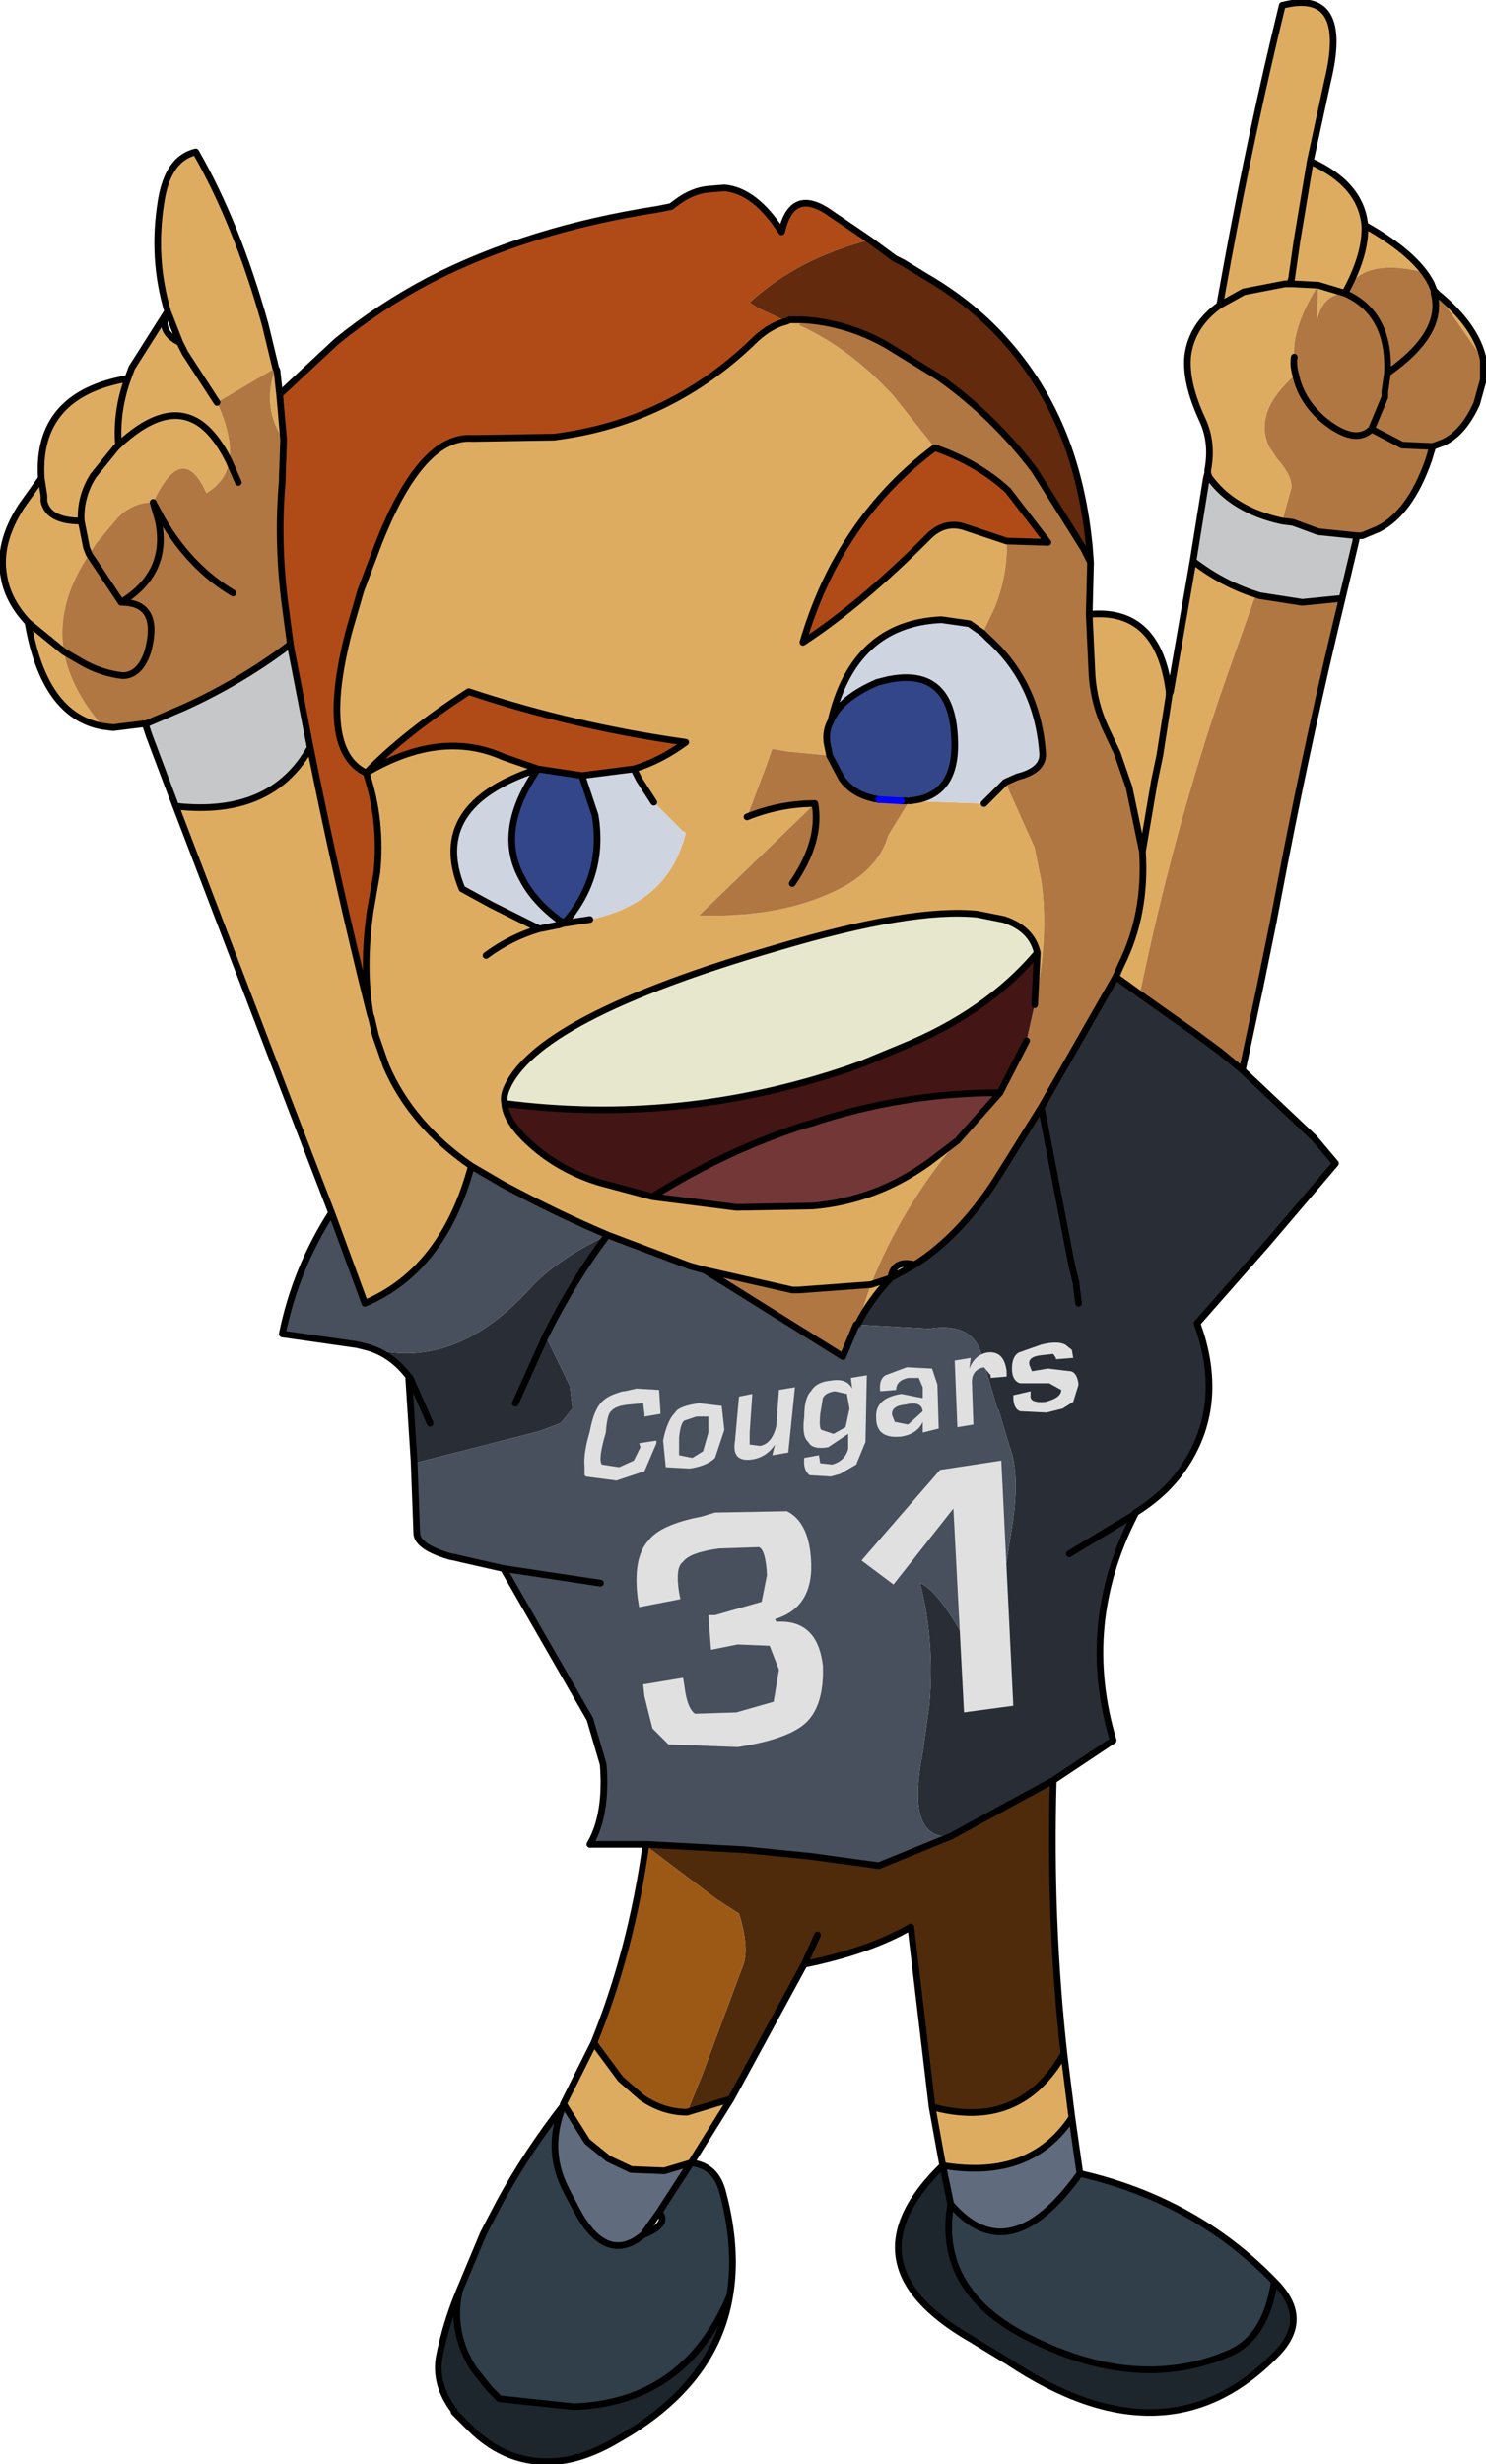<?xml version="1.0" encoding="UTF-8" standalone="no"?>
<svg xmlns:xlink="http://www.w3.org/1999/xlink" height="92.45px" width="55.8px" xmlns="http://www.w3.org/2000/svg">
  <g transform="matrix(1.0, 0.0, 0.0, 1.0, 8.55, 14.05)">
    <path d="M2.1 2.45 L1.95 0.75 4.1 -1.25 Q5.7 -2.55 7.6 -3.55 11.3 -5.45 16.15 -6.2 L16.65 -6.3 16.85 -6.45 Q17.45 -6.9 18.05 -6.95 L18.65 -7.0 Q19.8 -6.9 20.8 -5.35 21.2 -7.1 22.7 -6.0 L24.1 -5.05 Q21.4 -4.35 19.6 -2.7 L19.9 -2.5 20.75 -2.1 21.0 -2.0 Q20.4 -1.85 19.85 -1.35 16.65 1.8 12.25 2.35 L9.2 2.4 Q7.3 2.25 5.7 6.25 L5.0 8.1 4.55 9.65 Q3.4 14.1 5.2 14.95 6.65 13.45 9.05 11.9 12.95 13.2 17.2 13.8 16.25 14.5 15.25 14.8 L13.3 15.05 11.65 14.8 10.35 14.35 Q8.0 13.3 5.2 14.95 5.8 16.75 5.6 18.7 L5.35 20.15 Q5.05 22.25 5.35 24.0 4.1 19.0 3.1 14.0 L2.45 10.65 2.4 10.4 2.35 10.1 2.15 8.6 Q1.85 6.25 2.05 4.0 L2.05 3.85 2.1 2.45 M26.55 2.75 Q28.15 3.3 29.3 4.35 L30.8 6.3 29.25 6.25 27.9 5.8 27.6 5.7 Q26.85 5.5 26.25 6.15 23.75 8.65 21.6 10.05 22.95 5.45 26.55 2.75" fill="#b04b18" fill-rule="evenodd" stroke="none"/>
    <path d="M2.1 2.45 Q1.3 1.3 1.75 -0.1 L1.8 -0.25 1.85 -0.15 1.95 0.75 2.1 2.45 M1.8 -0.25 L-0.4 1.05 Q0.2 2.35 0.05 3.25 -0.05 4.0 -0.8 4.45 -1.7 2.45 -2.8 4.8 -3.6 4.8 -4.15 5.4 L-4.95 6.35 -5.2 6.75 Q-6.45 8.6 -6.15 10.4 -5.9 11.8 -4.7 13.2 -6.9 12.8 -7.5 9.3 -8.25 8.5 -8.4 7.6 -8.65 6.35 -7.75 4.95 L-7.0 3.9 Q-7.2 0.75 -3.75 0.15 L-3.6 -0.25 -2.3 -2.3 Q-2.6 -1.6 -1.8 -1.2 L-2.25 -2.35 Q-2.85 -4.35 -2.5 -6.5 -2.25 -8.1 -1.2 -8.35 0.35 -5.65 1.4 -1.9 L1.45 -1.7 1.8 -0.25 M-0.4 1.05 L-1.6 -0.8 -1.8 -1.2 -1.6 -0.8 -0.4 1.05 M32.35 9.0 Q34.95 8.75 35.35 11.9 L35.35 12.0 35.4 11.9 36.25 7.0 Q37.35 7.85 38.6 8.25 L38.5 8.55 37.35 11.8 Q35.5 17.2 34.25 23.25 L33.35 22.6 33.55 22.15 Q34.5 20.25 34.35 17.9 L33.85 15.5 33.4 14.2 33.0 13.35 Q32.5 12.3 32.45 11.15 L32.35 9.0 M36.8 3.7 L36.8 3.6 Q37.0 2.55 36.6 1.7 35.95 0.3 36.05 -0.7 36.2 -1.85 37.25 -2.6 L37.55 -4.25 Q38.45 -9.15 39.6 -13.85 42.15 -14.5 41.3 -11.0 L40.65 -8.0 Q42.55 -7.15 42.7 -5.6 44.65 -4.5 45.2 -3.4 L44.85 -3.85 Q42.55 -4.4 41.95 -3.05 L40.95 -3.35 40.0 -3.4 40.95 -3.35 41.95 -3.05 Q42.75 -4.5 42.7 -5.6 42.75 -4.5 41.95 -3.05 41.1 -3.0 40.9 -2.0 L40.95 -3.35 Q39.95 -1.75 40.05 -0.65 L40.15 -0.1 40.1 0.0 Q40.0 -0.35 40.05 -0.65 40.0 -0.35 40.1 0.0 38.5 1.4 39.1 2.7 L39.4 3.15 Q40.1 3.95 39.9 4.4 L39.6 5.5 Q37.75 5.1 36.85 3.85 L36.8 3.7 M45.3 -3.15 L45.45 -3.0 Q46.9 -1.8 47.15 -0.55 L45.45 -3.0 45.3 -3.05 45.3 -3.15 M31.4 63.0 L31.7 65.4 Q30.15 67.75 26.85 67.2 L26.45 65.0 Q29.75 65.9 31.4 63.0 M18.9 64.7 L17.4 67.1 16.4 67.4 15.15 67.35 14.3 66.95 13.5 66.3 12.65 64.95 12.6 64.9 12.8 64.5 13.75 62.6 14.75 63.95 15.55 64.65 Q16.35 65.2 17.25 65.2 L18.9 64.7 M3.9 31.45 L2.8 28.6 2.3 27.3 -1.95 16.2 Q1.65 16.6 3.1 14.0 4.1 19.0 5.35 24.0 5.05 22.25 5.35 20.15 L5.6 18.7 Q5.8 16.75 5.2 14.95 8.0 13.3 10.35 14.35 L11.65 14.8 Q7.5 16.15 8.8 19.3 L9.9 19.9 11.7 20.8 12.45 20.65 12.6 20.6 13.6 20.45 12.6 20.6 13.6 20.45 Q16.55 19.85 17.2 17.2 L17.05 17.1 16.0 16.05 15.45 15.2 15.25 14.8 Q16.25 14.5 17.2 13.8 12.95 13.2 9.05 11.9 6.65 13.45 5.2 14.95 3.4 14.1 4.55 9.65 L5.0 8.1 5.7 6.25 Q7.3 2.25 9.2 2.4 L12.25 2.35 Q16.65 1.8 19.85 -1.35 20.4 -1.85 21.0 -2.0 L21.1 -2.05 21.6 -2.05 21.45 -1.85 Q23.35 -1.0 25.0 0.8 L26.55 2.75 Q22.95 5.45 21.6 10.05 23.75 8.65 26.25 6.15 26.85 5.5 27.6 5.7 L27.9 5.8 29.25 6.25 Q29.3 7.5 28.8 8.75 L28.35 9.7 27.85 9.35 26.8 9.2 Q23.5 9.35 22.65 13.0 22.45 13.35 22.5 13.8 L22.6 14.3 21.05 14.15 20.45 14.05 20.2 14.75 19.5 16.6 Q20.75 16.1 22.05 16.1 L17.7 20.3 Q21.05 20.4 23.25 19.15 24.5 18.4 24.8 17.3 L25.6 16.0 28.4 16.1 29.2 15.3 30.3 17.75 30.55 19.0 Q30.85 21.1 30.3 23.65 L30.4 21.7 Q30.2 20.8 29.15 20.45 L28.15 20.25 Q25.7 20.0 20.65 21.5 11.5 24.15 10.45 26.85 10.35 27.1 10.4 27.35 10.45 28.15 11.7 29.15 12.65 29.9 13.9 30.3 L15.95 30.85 19.1 31.25 19.15 31.25 21.95 31.2 Q24.35 31.0 26.35 29.55 L27.4 28.75 Q25.3 31.25 24.15 34.15 L24.9 33.9 Q24.1 34.75 23.65 35.65 L24.15 34.15 21.45 34.35 21.2 34.35 21.45 34.35 21.35 34.45 21.2 34.35 17.9 33.6 17.35 33.45 14.3 32.3 Q12.4 31.5 10.35 30.4 L9.15 29.7 Q8.1 33.6 5.15 34.85 L3.9 31.45 M9.7 21.8 Q10.65 21.1 11.7 20.8 10.65 21.1 9.7 21.8 M39.9 -3.45 L39.9 -3.4 40.0 -3.4 39.9 -3.45 39.95 -3.6 40.15 -5.0 40.65 -8.0 40.15 -5.0 39.95 -3.6 39.9 -3.45 M37.25 -2.6 L38.15 -3.1 39.7 -3.4 39.9 -3.4 39.7 -3.4 38.15 -3.1 37.25 -2.6 M35.35 12.0 L35.35 12.05 35.0 14.3 34.8 15.25 34.35 17.9 34.8 15.25 35.0 14.3 35.35 12.05 35.35 12.0 M5.35 24.0 L5.4 24.15 5.55 24.8 5.95 25.95 Q6.9 28.15 9.15 29.7 6.9 28.15 5.95 25.95 L5.55 24.8 5.4 24.15 5.35 24.0 M-3.75 0.15 Q-4.2 1.4 -4.1 2.65 L-4.2 2.75 -5.05 3.8 Q-5.55 4.6 -5.5 5.5 -6.75 5.5 -6.9 4.75 L-6.9 4.55 -7.0 3.9 -6.9 4.55 -6.9 4.75 Q-6.75 5.5 -5.5 5.5 -5.55 4.6 -5.05 3.8 L-4.2 2.75 -4.1 2.65 Q-4.2 1.4 -3.75 0.15 M-6.15 10.4 L-7.5 9.3 -6.15 10.4 M-4.1 2.65 Q-2.55 1.2 -1.4 1.65 -0.6 1.95 0.05 3.25 -0.6 1.95 -1.4 1.65 -2.55 1.2 -4.1 2.65 M-5.5 5.5 L-5.3 6.5 -5.2 6.75 -5.3 6.5 -5.5 5.5" fill="#deac61" fill-rule="evenodd" stroke="none"/>
    <path d="M1.8 -0.25 L1.75 -0.1 Q1.3 1.3 2.1 2.45 L2.05 3.85 2.05 4.0 Q1.85 6.25 2.15 8.6 L2.35 10.1 2.25 10.2 Q0.45 11.55 -1.65 12.5 L-3.05 13.1 -3.1 13.1 -4.3 13.25 -4.7 13.2 Q-5.9 11.8 -6.15 10.4 L-5.55 10.75 Q-4.8 11.2 -3.95 11.3 -3.3 11.3 -3.0 10.4 -2.5 8.55 -4.0 8.55 -2.2 7.45 -2.6 5.5 L-2.8 4.8 -2.45 5.45 Q-1.4 7.25 0.2 8.2 -1.4 7.25 -2.45 5.45 L-2.8 4.8 -2.6 5.5 Q-2.2 7.45 -4.0 8.55 -2.5 8.55 -3.0 10.4 -3.3 11.3 -3.95 11.3 -4.8 11.2 -5.55 10.75 L-6.15 10.4 Q-6.45 8.6 -5.2 6.75 L-4.0 8.55 -5.2 6.75 -4.95 6.35 -4.15 5.4 Q-3.6 4.8 -2.8 4.8 -1.7 2.45 -0.8 4.45 -0.05 4.0 0.05 3.25 0.2 2.35 -0.4 1.05 L1.8 -0.25 M0.4 4.05 L0.05 3.25 0.4 4.05 M32.4 7.05 L32.35 9.0 32.45 11.15 Q32.5 12.3 33.0 13.35 L33.4 14.2 33.85 15.5 34.35 17.9 Q34.5 20.25 33.55 22.15 L33.35 22.6 30.55 27.5 28.8 30.3 Q27.45 32.35 25.8 33.4 25.0 33.2 24.9 33.9 L24.15 34.15 Q25.3 31.25 27.4 28.75 L29.0 26.95 30.0 25.0 30.3 23.65 Q30.85 21.1 30.55 19.0 L30.3 17.75 29.2 15.3 29.65 15.1 Q30.65 14.85 30.6 14.2 30.4 11.55 28.55 9.9 L28.35 9.7 28.8 8.75 Q29.3 7.5 29.25 6.25 L30.8 6.3 29.3 4.35 Q28.15 3.3 26.55 2.75 L25.0 0.8 Q23.35 -1.0 21.45 -1.85 L21.6 -2.05 Q23.25 -1.95 24.75 -1.1 L26.7 0.1 Q28.75 1.55 30.3 3.6 L32.15 6.55 32.4 7.05 M45.2 -3.4 L45.3 -3.15 45.3 -3.05 Q45.7 -1.55 43.55 -0.05 L43.45 0.65 43.45 0.85 42.95 2.05 Q42.4 2.6 41.4 1.9 L41.2 1.75 Q40.3 1.0 40.1 0.0 40.3 1.0 41.2 1.75 L41.4 1.9 Q42.4 2.6 42.95 2.05 L43.45 0.85 43.45 0.65 43.55 -0.05 Q43.65 -2.3 41.95 -3.05 42.55 -4.4 44.85 -3.85 L45.2 -3.4 M47.15 -0.55 L47.15 -0.45 47.15 0.2 46.9 1.1 Q46.4 2.2 45.65 2.55 L45.25 2.7 45.1 3.2 Q44.4 5.2 43.2 5.8 L42.6 6.05 42.4 6.05 40.95 5.9 40.0 5.55 39.6 5.5 39.9 4.4 Q40.1 3.95 39.4 3.15 L39.1 2.7 Q38.5 1.4 40.1 0.0 L40.15 -0.1 40.05 -0.65 Q39.95 -1.75 40.95 -3.35 L40.9 -2.0 Q41.1 -3.0 41.95 -3.05 43.65 -2.3 43.55 -0.05 45.7 -1.55 45.3 -3.05 L45.45 -3.0 47.15 -0.55 M41.85 8.4 Q40.65 13.35 39.7 18.25 L39.25 20.6 38.75 23.05 38.1 26.1 37.25 25.4 36.3 24.7 34.25 23.25 Q35.5 17.2 37.35 11.8 L38.5 8.55 38.6 8.25 38.75 8.3 40.35 8.55 41.85 8.4 M42.95 2.05 L44.1 2.65 45.25 2.7 44.1 2.65 42.95 2.05 M22.6 14.3 L23.05 15.15 Q23.5 15.8 24.45 15.95 L25.3 16.0 25.5 16.0 25.6 16.0 24.8 17.3 Q24.5 18.4 23.25 19.15 21.05 20.4 17.7 20.3 L22.05 16.1 Q20.75 16.1 19.5 16.6 L20.2 14.75 20.45 14.05 21.05 14.15 22.6 14.3 M21.2 19.1 Q22.3 17.5 22.05 16.1 22.3 17.5 21.2 19.1 M21.2 34.35 L21.35 34.45 21.45 34.35 24.15 34.15 23.65 35.65 23.6 35.65 23.1 36.85 17.9 33.6 21.2 34.35" fill="#b07742" fill-rule="evenodd" stroke="none"/>
    <path d="M21.0 -2.0 L20.75 -2.1 19.9 -2.5 19.6 -2.7 Q21.4 -4.35 24.1 -5.05 L25.05 -4.35 25.35 -4.2 26.25 -3.65 Q28.05 -2.6 29.3 -1.15 30.75 0.5 31.55 2.7 32.15 4.4 32.35 6.4 L32.4 7.05 32.15 6.55 30.3 3.6 Q28.75 1.55 26.7 0.1 L24.75 -1.1 Q23.25 -1.95 21.6 -2.05 L21.1 -2.05 21.0 -2.0" fill="#632a0d" fill-rule="evenodd" stroke="none"/>
    <path d="M36.25 7.0 L36.75 3.9 36.8 3.7 36.85 3.85 Q37.75 5.1 39.6 5.5 L40.0 5.55 40.95 5.9 42.4 6.05 42.35 6.3 41.85 8.4 40.35 8.55 38.75 8.3 38.6 8.25 Q37.35 7.85 36.25 7.0 M-1.95 16.2 L-2.95 13.55 -3.1 13.1 -3.05 13.1 -1.65 12.5 Q0.45 11.55 2.25 10.2 L2.4 10.4 2.45 10.65 3.1 14.0 Q1.65 16.6 -1.95 16.2" fill="#c5c7c9" fill-rule="evenodd" stroke="none"/>
    <path d="M38.1 26.1 L40.8 28.65 41.6 29.6 39.0 32.65 36.4 35.6 36.55 36.05 Q37.45 39.05 35.65 41.35 35.05 42.1 34.1 42.7 L34.0 42.8 31.6 44.25 34.0 42.8 34.05 42.8 Q31.95 46.9 33.25 51.25 L31.0 52.75 27.15 54.85 Q25.45 55.0 26.1 51.7 L26.35 49.9 Q26.55 47.5 26.0 45.35 26.7 45.6 27.9 47.85 L28.8 48.75 28.95 46.5 29.4 43.55 Q29.8 41.3 29.35 40.2 L28.95 38.85 28.9 38.8 28.3 36.75 Q27.95 35.55 26.35 35.8 L23.6 35.65 23.65 35.65 Q24.1 34.75 24.9 33.9 L25.8 33.4 Q27.45 32.35 28.8 30.3 L30.55 27.5 33.35 22.6 34.25 23.25 36.3 24.7 37.25 25.4 38.1 26.1 M7.0 40.8 L6.8 37.7 6.85 37.65 6.8 37.65 6.8 37.6 Q6.4 36.85 5.85 36.65 8.75 37.15 11.35 34.3 12.35 33.2 14.25 32.3 13.0 33.95 11.95 36.05 L11.95 36.1 12.85 37.95 12.95 38.8 12.5 39.35 11.7 39.65 7.0 40.85 7.0 40.8 M7.6 39.35 L6.85 37.65 7.6 39.35 M31.95 34.85 L31.85 34.05 31.7 33.45 30.55 27.5 31.7 33.45 31.85 34.05 31.95 34.85 M11.95 36.05 L10.8 38.6 11.95 36.05" fill="#292e36" fill-rule="evenodd" stroke="none"/>
    <path d="M15.25 14.8 L15.45 15.2 16.0 16.05 17.05 17.1 17.2 17.2 Q16.55 19.85 13.6 20.45 L12.6 20.6 12.45 20.65 11.7 20.8 9.9 19.9 8.8 19.3 Q7.5 16.15 11.65 14.8 10.05 17.1 11.05 18.9 11.5 19.8 12.55 20.55 L12.6 20.6 12.8 20.4 Q14.15 18.7 13.8 16.55 L13.3 15.05 15.25 14.8 M28.35 9.7 L28.55 9.9 Q30.4 11.55 30.6 14.2 30.65 14.85 29.65 15.1 L29.2 15.3 28.4 16.1 25.6 16.0 Q27.35 15.85 27.3 13.8 27.25 10.95 24.8 11.45 L24.4 11.55 Q23.0 12.15 22.65 13.0 23.5 9.35 26.8 9.2 L27.85 9.35 28.35 9.7" fill="#ced4e0" fill-rule="evenodd" stroke="none"/>
    <path d="M22.65 13.0 Q23.0 12.15 24.4 11.55 L24.8 11.45 Q27.25 10.95 27.3 13.8 27.35 15.85 25.6 16.0 L25.5 16.0 25.3 16.0 24.45 15.95 Q23.5 15.8 23.05 15.15 L22.6 14.3 22.5 13.8 Q22.45 13.35 22.65 13.0 M11.65 14.8 L13.3 15.05 13.8 16.55 Q14.15 18.7 12.8 20.4 L12.6 20.6 12.55 20.55 Q11.5 19.8 11.05 18.9 10.05 17.1 11.65 14.8" fill="#324689" fill-rule="evenodd" stroke="none"/>
    <path d="M10.4 27.35 Q10.35 27.1 10.45 26.85 11.5 24.15 20.65 21.5 25.7 20.0 28.15 20.25 L29.15 20.45 Q30.2 20.8 30.4 21.7 28.5 23.95 25.3 25.25 L23.85 25.85 23.3 26.05 Q16.95 28.2 10.4 27.35" fill="#e7e7cd" fill-rule="evenodd" stroke="none"/>
    <path d="M30.3 23.65 L30.0 25.0 29.0 26.95 Q25.35 26.95 21.9 28.1 L21.55 28.2 Q18.65 29.15 15.95 30.85 L13.9 30.3 Q12.65 29.9 11.7 29.15 10.45 28.15 10.4 27.35 16.95 28.2 23.3 26.05 L23.85 25.85 25.3 25.25 Q28.5 23.95 30.4 21.7 L30.3 23.65" fill="#441515" fill-rule="evenodd" stroke="none"/>
    <path d="M15.7 55.15 L13.6 55.15 Q14.25 54.05 14.1 52.15 L13.6 50.45 10.35 44.8 8.8 44.45 8.6 44.4 8.35 44.35 Q7.15 44.0 7.1 43.5 L7.0 40.8 7.0 40.85 11.7 39.65 12.5 39.35 12.95 38.8 12.85 37.95 11.95 36.1 11.95 36.05 Q13.0 33.95 14.25 32.3 12.35 33.2 11.35 34.3 8.75 37.15 5.85 36.65 6.4 36.85 6.8 37.6 L6.8 37.65 6.85 37.65 6.8 37.7 6.8 37.6 Q6.15 36.75 5.25 36.5 L4.85 36.4 2.05 36.0 Q2.55 33.55 3.9 31.45 L5.15 34.85 Q8.1 33.6 9.15 29.7 L10.35 30.4 Q12.4 31.5 14.3 32.3 L14.25 32.3 14.3 32.3 17.35 33.45 17.9 33.6 23.1 36.85 23.6 35.65 26.35 35.8 Q27.95 35.55 28.3 36.75 L28.9 38.8 28.95 38.85 29.35 40.2 Q29.8 41.3 29.4 43.55 L28.95 46.5 28.8 48.75 27.9 47.85 Q26.7 45.6 26.0 45.35 26.55 47.5 26.35 49.9 L26.1 51.7 Q25.45 55.0 27.15 54.85 L24.45 55.95 21.9 55.6 20.4 55.45 19.4 55.35 15.7 55.15 M14.0 45.35 L10.35 44.8 14.0 45.35 M6.8 37.6 L6.8 37.65 6.8 37.6" fill="#47505c" fill-rule="evenodd" stroke="none"/>
    <path d="M29.0 26.95 L27.4 28.75 26.35 29.55 Q24.35 31.0 21.95 31.2 L19.15 31.25 19.1 31.25 15.95 30.85 Q18.65 29.15 21.55 28.2 L21.9 28.1 Q25.35 26.95 29.0 26.95" fill="#733737" fill-rule="evenodd" stroke="none"/>
    <path d="M31.0 52.75 Q30.85 58.05 31.4 63.0 29.75 65.9 26.45 65.0 L25.65 58.25 Q24.1 59.15 21.65 59.65 L18.9 64.7 17.25 65.2 17.8 63.85 19.35 59.7 Q19.6 59.05 19.2 57.75 L18.35 57.2 15.7 55.2 15.7 55.15 19.4 55.35 20.4 55.45 21.9 55.6 24.45 55.95 27.15 54.85 31.0 52.75 M22.15 58.55 L21.65 59.65 22.15 58.55" fill="#4f2b0b" fill-rule="evenodd" stroke="none"/>
    <path d="M31.7 65.4 L32.0 67.5 Q29.35 71.2 27.15 68.65 L26.85 67.2 Q30.15 67.75 31.7 65.4 M12.65 64.95 L13.5 66.3 14.3 66.95 15.15 67.35 16.4 67.4 17.4 67.1 16.2 68.95 15.6 69.8 15.4 69.95 Q14.2 70.75 13.2 69.05 L12.8 68.3 12.65 68.0 Q11.95 66.55 12.6 64.95 L12.65 64.95" fill="#606b7d" fill-rule="evenodd" stroke="none"/>
    <path d="M39.3 71.55 Q40.65 72.9 39.45 74.2 35.3 78.55 29.3 74.55 L27.9 73.7 Q23.05 70.9 26.85 67.2 L27.15 68.65 Q26.6 71.85 29.95 73.6 34.1 75.75 37.6 74.25 39.0 73.65 39.3 71.55 M18.85 72.1 Q18.3 75.4 14.7 77.45 13.45 78.2 12.35 78.3 10.5 78.45 9.1 77.05 L8.5 76.45 8.5 76.4 Q7.75 75.4 7.95 74.35 8.2 73.1 8.7 71.9 8.35 73.45 9.25 74.85 L9.85 75.6 10.2 75.95 13.0 76.25 Q17.15 76.1 18.85 72.1" fill="#1d262c" fill-rule="evenodd" stroke="none"/>
    <path d="M32.0 67.5 Q36.35 68.5 39.3 71.55 39.0 73.65 37.6 74.25 34.1 75.75 29.95 73.6 26.6 71.85 27.15 68.65 29.35 71.2 32.0 67.5 M17.4 67.1 Q18.35 67.2 18.6 68.25 19.15 70.35 18.85 72.1 17.15 76.1 13.0 76.25 L10.2 75.95 9.85 75.6 9.25 74.85 Q8.35 73.45 8.7 71.9 L9.6 69.75 10.2 68.6 Q11.2 66.75 12.6 64.95 11.95 66.55 12.65 68.0 L12.8 68.3 13.2 69.05 Q14.2 70.75 15.4 69.95 L15.6 69.8 Q16.6 69.4 16.2 68.95 L17.4 67.1" fill="#303f4a" fill-rule="evenodd" stroke="none"/>
    <path d="M13.75 62.6 Q15.15 59.15 15.7 55.2 L18.35 57.2 19.2 57.75 Q19.6 59.05 19.35 59.7 L17.8 63.85 17.25 65.2 Q16.35 65.2 15.55 64.65 L14.75 63.95 13.75 62.6" fill="#9c5916" fill-rule="evenodd" stroke="none"/>
    <path d="M2.1 2.45 L1.95 0.75 1.85 -0.15 1.8 -0.25 1.45 -1.7 1.4 -1.9 Q0.35 -5.65 -1.2 -8.35 -2.25 -8.1 -2.5 -6.5 -2.85 -4.35 -2.25 -2.35 L-1.8 -1.2 -1.6 -0.8 -0.4 1.05 M0.05 3.25 L0.4 4.05 M24.1 -5.05 L22.7 -6.0 Q21.2 -7.1 20.8 -5.35 19.8 -6.9 18.65 -7.0 L18.05 -6.95 Q17.45 -6.9 16.85 -6.45 L16.65 -6.3 16.15 -6.2 Q11.3 -5.45 7.6 -3.55 5.7 -2.55 4.1 -1.25 L1.95 0.75 M24.1 -5.05 L25.05 -4.35 25.35 -4.2 26.25 -3.65 Q28.05 -2.6 29.3 -1.15 30.75 0.5 31.55 2.7 32.15 4.4 32.35 6.4 L32.4 7.05 32.35 9.0 Q34.95 8.75 35.35 11.9 L35.35 12.0 35.4 11.9 36.25 7.0 36.75 3.9 36.8 3.7 36.8 3.6 Q37.0 2.55 36.6 1.7 35.95 0.3 36.05 -0.7 36.2 -1.85 37.25 -2.6 L37.55 -4.25 Q38.45 -9.15 39.6 -13.85 42.15 -14.5 41.3 -11.0 L40.65 -8.0 Q42.55 -7.15 42.7 -5.6 44.65 -4.5 45.2 -3.4 L45.3 -3.15 45.45 -3.0 Q46.9 -1.8 47.15 -0.55 L47.15 -0.45 47.15 0.2 46.9 1.1 Q46.4 2.2 45.65 2.55 L45.25 2.7 45.1 3.2 Q44.4 5.2 43.2 5.8 L42.6 6.05 42.4 6.05 42.35 6.3 41.85 8.4 Q40.65 13.35 39.7 18.25 L39.25 20.6 38.75 23.05 38.1 26.1 40.8 28.65 41.6 29.6 39.0 32.65 36.4 35.6 36.55 36.05 Q37.45 39.05 35.65 41.35 35.05 42.1 34.1 42.7 L34.05 42.8 Q31.95 46.9 33.25 51.25 L31.0 52.75 Q30.85 58.05 31.4 63.0 L31.7 65.4 32.0 67.5 Q36.35 68.5 39.3 71.55 40.65 72.9 39.45 74.2 35.3 78.55 29.3 74.55 L27.9 73.7 Q23.05 70.9 26.85 67.2 L26.45 65.0 25.65 58.25 Q24.1 59.15 21.65 59.65 L18.9 64.7 17.4 67.1 Q18.35 67.2 18.6 68.25 19.15 70.35 18.85 72.1 18.3 75.4 14.7 77.45 13.45 78.2 12.35 78.3 10.5 78.45 9.1 77.05 L8.5 76.45 8.5 76.4 Q7.75 75.4 7.95 74.35 8.2 73.1 8.7 71.9 L9.6 69.75 10.2 68.6 Q11.2 66.75 12.6 64.95 L12.6 64.9 12.8 64.5 13.75 62.6 Q15.15 59.15 15.7 55.2 L15.7 55.15 13.6 55.15 Q14.25 54.05 14.1 52.15 L13.6 50.45 10.35 44.8 8.8 44.45 8.6 44.4 8.35 44.35 Q7.15 44.0 7.1 43.5 L7.0 40.8 6.8 37.7 6.8 37.6 Q6.15 36.75 5.25 36.5 L4.85 36.4 2.05 36.0 Q2.55 33.55 3.9 31.45 L2.8 28.6 2.3 27.3 -1.95 16.2 -2.95 13.55 -3.1 13.1 -4.3 13.25 -4.7 13.2 Q-6.9 12.8 -7.5 9.3 -8.25 8.5 -8.4 7.6 -8.65 6.35 -7.75 4.95 L-7.0 3.9 Q-7.2 0.75 -3.75 0.15 L-3.6 -0.25 -2.3 -2.3 Q-2.6 -1.6 -1.8 -1.2 M21.6 -2.05 Q23.25 -1.95 24.75 -1.1 L26.7 0.1 Q28.75 1.55 30.3 3.6 L32.15 6.55 32.4 7.05 M21.6 -2.05 L21.1 -2.05 21.0 -2.0 Q20.4 -1.85 19.85 -1.35 16.65 1.8 12.25 2.35 L9.2 2.4 Q7.3 2.25 5.7 6.25 L5.0 8.1 4.55 9.65 Q3.4 14.1 5.2 14.95 6.65 13.45 9.05 11.9 12.95 13.2 17.2 13.8 16.25 14.5 15.25 14.8 L15.45 15.2 16.0 16.05 M13.6 20.45 L12.6 20.6 12.45 20.65 11.7 20.8 Q10.65 21.1 9.7 21.8 M39.9 -3.4 L39.9 -3.45 39.95 -3.6 40.15 -5.0 40.65 -8.0 M40.0 -3.4 L39.9 -3.4 39.7 -3.4 38.15 -3.1 37.25 -2.6 M40.0 -3.4 L40.95 -3.35 41.95 -3.05 Q42.75 -4.5 42.7 -5.6 M40.1 0.0 Q40.0 -0.35 40.05 -0.65 M40.1 0.0 Q40.3 1.0 41.2 1.75 L41.4 1.9 Q42.4 2.6 42.95 2.05 L43.45 0.85 43.45 0.65 43.55 -0.05 Q43.65 -2.3 41.95 -3.05 M45.3 -3.05 Q45.7 -1.55 43.55 -0.05 M45.3 -3.15 L45.3 -3.05 M45.25 2.7 L44.1 2.65 42.95 2.05 M39.6 5.5 L40.0 5.55 40.95 5.9 42.4 6.05 M36.8 3.7 L36.85 3.85 Q37.75 5.1 39.6 5.5 M34.35 17.9 L34.8 15.25 35.0 14.3 35.35 12.05 35.35 12.0 M32.35 9.0 L32.45 11.15 Q32.5 12.3 33.0 13.35 L33.4 14.2 33.85 15.5 34.35 17.9 Q34.5 20.25 33.55 22.15 L33.35 22.6 34.25 23.25 36.3 24.7 37.25 25.4 38.1 26.1 M38.6 8.25 Q37.35 7.85 36.25 7.0 M38.6 8.25 L38.75 8.3 40.35 8.55 41.85 8.4 M29.25 6.25 L30.8 6.3 29.3 4.35 Q28.15 3.3 26.55 2.75 22.95 5.45 21.6 10.05 23.75 8.65 26.25 6.15 26.85 5.5 27.6 5.7 L27.9 5.8 29.25 6.25 M28.35 9.7 L28.55 9.9 Q30.4 11.55 30.6 14.2 30.65 14.85 29.65 15.1 L29.2 15.3 28.4 16.1 M30.0 25.0 L29.0 26.95 27.4 28.75 26.35 29.55 Q24.35 31.0 21.95 31.2 L19.15 31.25 19.1 31.25 15.95 30.85 Q18.65 29.15 21.55 28.2 L21.9 28.1 Q25.35 26.95 29.0 26.95 M24.15 34.15 L24.9 33.9 Q25.0 33.2 25.8 33.4 27.45 32.35 28.8 30.3 L30.55 27.5 33.35 22.6 M25.6 16.0 Q27.35 15.85 27.3 13.8 27.25 10.95 24.8 11.45 L24.4 11.55 Q23.0 12.15 22.65 13.0 22.45 13.35 22.5 13.8 L22.6 14.3 23.05 15.15 Q23.5 15.8 24.45 15.95 M25.3 16.0 L25.5 16.0 M28.35 9.7 L27.85 9.35 26.8 9.2 Q23.5 9.35 22.65 13.0 M19.5 16.6 Q20.75 16.1 22.05 16.1 22.3 17.5 21.2 19.1 M30.4 21.7 Q30.2 20.8 29.15 20.45 L28.15 20.25 Q25.7 20.0 20.65 21.5 11.5 24.15 10.45 26.85 10.35 27.1 10.4 27.35 16.95 28.2 23.3 26.05 L23.85 25.85 25.3 25.25 Q28.5 23.95 30.4 21.7 L30.3 23.65 M2.1 2.45 L2.05 3.85 2.05 4.0 Q1.85 6.25 2.15 8.6 L2.35 10.1 2.4 10.4 2.45 10.65 3.1 14.0 Q4.1 19.0 5.35 24.0 5.05 22.25 5.35 20.15 L5.6 18.7 Q5.8 16.75 5.2 14.95 8.0 13.3 10.35 14.35 L11.65 14.8 13.3 15.05 15.25 14.8 M2.35 10.1 L2.25 10.2 Q0.45 11.55 -1.65 12.5 L-3.05 13.1 -3.1 13.1 M11.7 20.8 L9.9 19.9 8.8 19.3 Q7.5 16.15 11.65 14.8 10.05 17.1 11.05 18.9 11.5 19.8 12.55 20.55 L12.6 20.6 12.8 20.4 Q14.15 18.7 13.8 16.55 L13.3 15.05 M9.15 29.7 Q6.9 28.15 5.95 25.95 L5.55 24.8 5.4 24.15 5.35 24.0 M10.4 27.35 Q10.45 28.15 11.7 29.15 12.65 29.9 13.9 30.3 L15.95 30.85 M6.8 37.65 L6.85 37.65 7.6 39.35 M11.95 36.05 Q13.0 33.95 14.25 32.3 L14.3 32.3 Q12.4 31.5 10.35 30.4 L9.15 29.7 Q8.1 33.6 5.15 34.85 L3.9 31.45 M17.9 33.6 L17.35 33.45 14.3 32.3 M6.8 37.65 L6.8 37.6 M10.35 44.8 L14.0 45.35 M10.8 38.6 L11.95 36.05 M30.55 27.5 L31.7 33.45 31.85 34.05 31.95 34.85 M23.65 35.65 Q24.1 34.75 24.9 33.9 L25.8 33.4 M21.45 34.35 L21.2 34.35 17.9 33.6 23.1 36.85 23.6 35.65 M21.45 34.35 L24.15 34.15 M27.15 54.85 L31.0 52.75 M34.0 42.8 L31.6 44.25 M34.0 42.8 L34.1 42.7 M21.65 59.65 L22.15 58.55 M27.15 54.85 L24.45 55.95 21.9 55.6 20.4 55.45 19.4 55.35 15.7 55.15 M26.85 67.2 L27.15 68.65 Q29.35 71.2 32.0 67.5 M27.15 68.65 Q26.6 71.85 29.95 73.6 34.1 75.75 37.6 74.25 39.0 73.65 39.3 71.55 M26.85 67.2 Q30.15 67.75 31.7 65.4 M26.45 65.0 Q29.75 65.9 31.4 63.0 M17.25 65.2 L18.9 64.7 M12.65 64.95 L13.5 66.3 14.3 66.95 15.15 67.35 16.4 67.4 17.4 67.1 16.2 68.95 Q16.6 69.4 15.6 69.8 L15.4 69.95 Q14.2 70.75 13.2 69.05 L12.8 68.3 12.65 68.0 Q11.95 66.55 12.6 64.95 M12.65 64.95 L12.6 64.9 M17.25 65.2 Q16.35 65.2 15.55 64.65 L14.75 63.95 13.75 62.6 M15.6 69.8 L16.2 68.95 M18.85 72.1 Q17.15 76.1 13.0 76.25 L10.2 75.95 9.85 75.6 9.25 74.85 Q8.35 73.45 8.7 71.9 M-7.0 3.9 L-6.9 4.55 -6.9 4.75 Q-6.75 5.5 -5.5 5.5 -5.55 4.6 -5.05 3.8 L-4.2 2.75 -4.1 2.65 Q-4.2 1.4 -3.75 0.15 M0.2 8.2 Q-1.4 7.25 -2.45 5.45 L-2.8 4.8 -2.6 5.5 Q-2.2 7.45 -4.0 8.55 -2.5 8.55 -3.0 10.4 -3.3 11.3 -3.95 11.3 -4.8 11.2 -5.55 10.75 L-6.15 10.4 -7.5 9.3 M0.05 3.25 Q-0.6 1.95 -1.4 1.65 -2.55 1.2 -4.1 2.65 M-5.2 6.75 L-5.3 6.5 -5.5 5.5 M-4.0 8.55 L-5.2 6.75 M3.1 14.0 Q1.65 16.6 -1.95 16.2" fill="none" stroke="#000000" stroke-linecap="round" stroke-linejoin="round" stroke-width="0.25"/>
    <path d="M24.45 15.95 L25.3 16.0" fill="none" stroke="#0000ff" stroke-linecap="round" stroke-linejoin="round" stroke-width="0.25"/>
    <path d="M13.6 39.65 Q13.75 38.8 14.1 38.5 14.3 38.3 14.85 38.15 L14.9 38.15 15.35 38.05 16.2 38.1 16.25 38.9 16.25 39.0 15.65 39.1 15.65 39.0 15.6 38.6 15.05 38.65 Q14.55 38.7 14.4 38.9 14.25 39.0 14.2 39.7 13.9 40.7 14.05 40.9 L14.7 41.0 15.25 40.75 15.5 40.25 15.45 40.1 16.1 40.0 16.1 40.1 15.65 41.15 14.6 41.5 13.45 41.35 13.4 41.3 13.4 40.95 Q13.35 40.5 13.6 39.65 M20.7 38.1 L21.3 38.0 21.05 40.45 20.45 40.55 20.55 40.15 Q20.25 40.6 19.75 40.7 18.9 40.85 19.05 40.0 L19.2 38.35 19.7 38.25 19.6 39.7 19.6 40.15 20.0 40.2 Q20.45 40.1 20.6 39.45 L20.7 38.1 M23.45 38.05 L23.4 37.65 24.0 37.55 23.95 40.05 23.6 40.9 23.0 41.25 22.65 41.35 21.85 41.3 Q21.6 41.1 21.65 40.65 L22.2 40.55 22.25 40.85 22.7 40.9 Q23.2 40.75 23.3 40.3 L23.3 39.75 22.55 40.25 Q21.95 40.35 21.8 40.05 21.55 39.85 21.65 39.1 21.65 38.4 21.9 38.15 22.1 37.8 22.65 37.75 23.25 37.65 23.45 38.05 M22.8 38.15 Q22.45 38.2 22.35 38.4 L22.25 39.0 Q22.2 39.55 22.3 39.6 L22.75 39.75 23.2 39.5 23.35 38.8 23.25 38.25 22.8 38.15 M18.55 38.7 L18.65 39.6 18.3 40.65 Q18.0 40.95 17.35 41.05 L16.45 41.0 16.35 40.0 Q16.5 39.25 16.8 38.95 16.95 38.7 17.7 38.6 L18.55 38.7 M16.95 39.9 L16.95 40.55 17.45 40.65 17.85 40.4 18.05 39.7 18.05 39.1 17.6 39.1 17.15 39.25 Q17.0 39.35 16.95 39.9 M18.3 42.7 L21.0 42.65 Q21.8 43.05 21.9 44.4 22.05 46.25 20.55 46.7 L20.6 46.8 Q22.15 46.7 22.35 48.45 22.4 49.9 21.75 50.55 21.1 51.2 19.15 51.5 L16.55 51.4 15.95 50.8 15.65 49.6 15.6 49.15 17.1 48.9 17.15 49.2 Q17.25 50.05 17.55 50.25 L19.1 50.2 20.5 49.8 20.7 48.6 20.35 47.7 19.15 47.65 18.15 47.85 18.05 46.55 18.3 46.55 20.05 46.05 20.25 45.05 Q20.2 44.1 19.95 44.0 L18.45 44.05 Q17.35 44.2 17.1 44.55 16.8 44.75 16.95 45.7 L17.0 45.95 15.45 46.25 15.4 45.95 Q15.2 44.4 15.8 43.75 16.25 43.15 17.8 42.85 L18.3 42.7 M29.25 37.6 L28.65 37.65 28.65 37.55 28.4 37.25 Q27.9 37.35 27.95 37.9 L28.0 39.4 27.4 39.5 27.3 37.0 27.9 36.9 27.85 37.3 Q28.05 36.8 28.5 36.7 29.15 36.6 29.25 37.4 L29.25 37.6 M29.45 37.3 Q29.45 36.85 29.7 36.7 L30.55 36.4 Q31.15 36.25 31.45 36.4 L31.7 36.6 31.75 36.9 31.1 36.95 31.1 36.9 31.0 36.75 30.55 36.8 Q30.05 36.85 30.1 37.15 L30.2 37.4 30.8 37.3 31.65 37.4 Q31.9 37.45 31.95 37.9 L31.75 38.55 31.35 38.8 30.75 38.95 29.75 38.9 Q29.5 38.8 29.5 38.35 L29.5 38.3 30.15 38.15 30.15 38.3 Q30.1 38.6 30.7 38.55 31.3 38.4 31.3 38.1 L30.85 37.85 29.75 37.85 Q29.45 37.75 29.45 37.3 M24.7 37.55 L25.5 37.25 26.45 37.3 26.65 37.9 26.7 39.55 26.1 39.7 26.1 39.3 Q25.9 39.75 25.3 39.85 24.35 39.95 24.35 39.15 24.3 38.4 25.3 38.25 L26.05 38.4 26.1 38.4 26.1 38.0 25.95 37.65 25.55 37.65 Q25.1 37.75 25.1 38.1 L24.5 38.15 Q24.45 37.7 24.7 37.55 M25.05 39.3 L25.55 39.4 26.1 38.9 Q26.05 38.5 25.45 38.65 24.9 38.7 24.95 39.05 L25.05 39.3 M29.05 40.75 L29.5 49.95 27.65 50.2 27.25 42.55 25.0 45.4 23.8 44.5 26.75 41.1 29.05 40.75" fill="#e0e0e0" fill-rule="evenodd" stroke="none"/>
  </g>
</svg>
